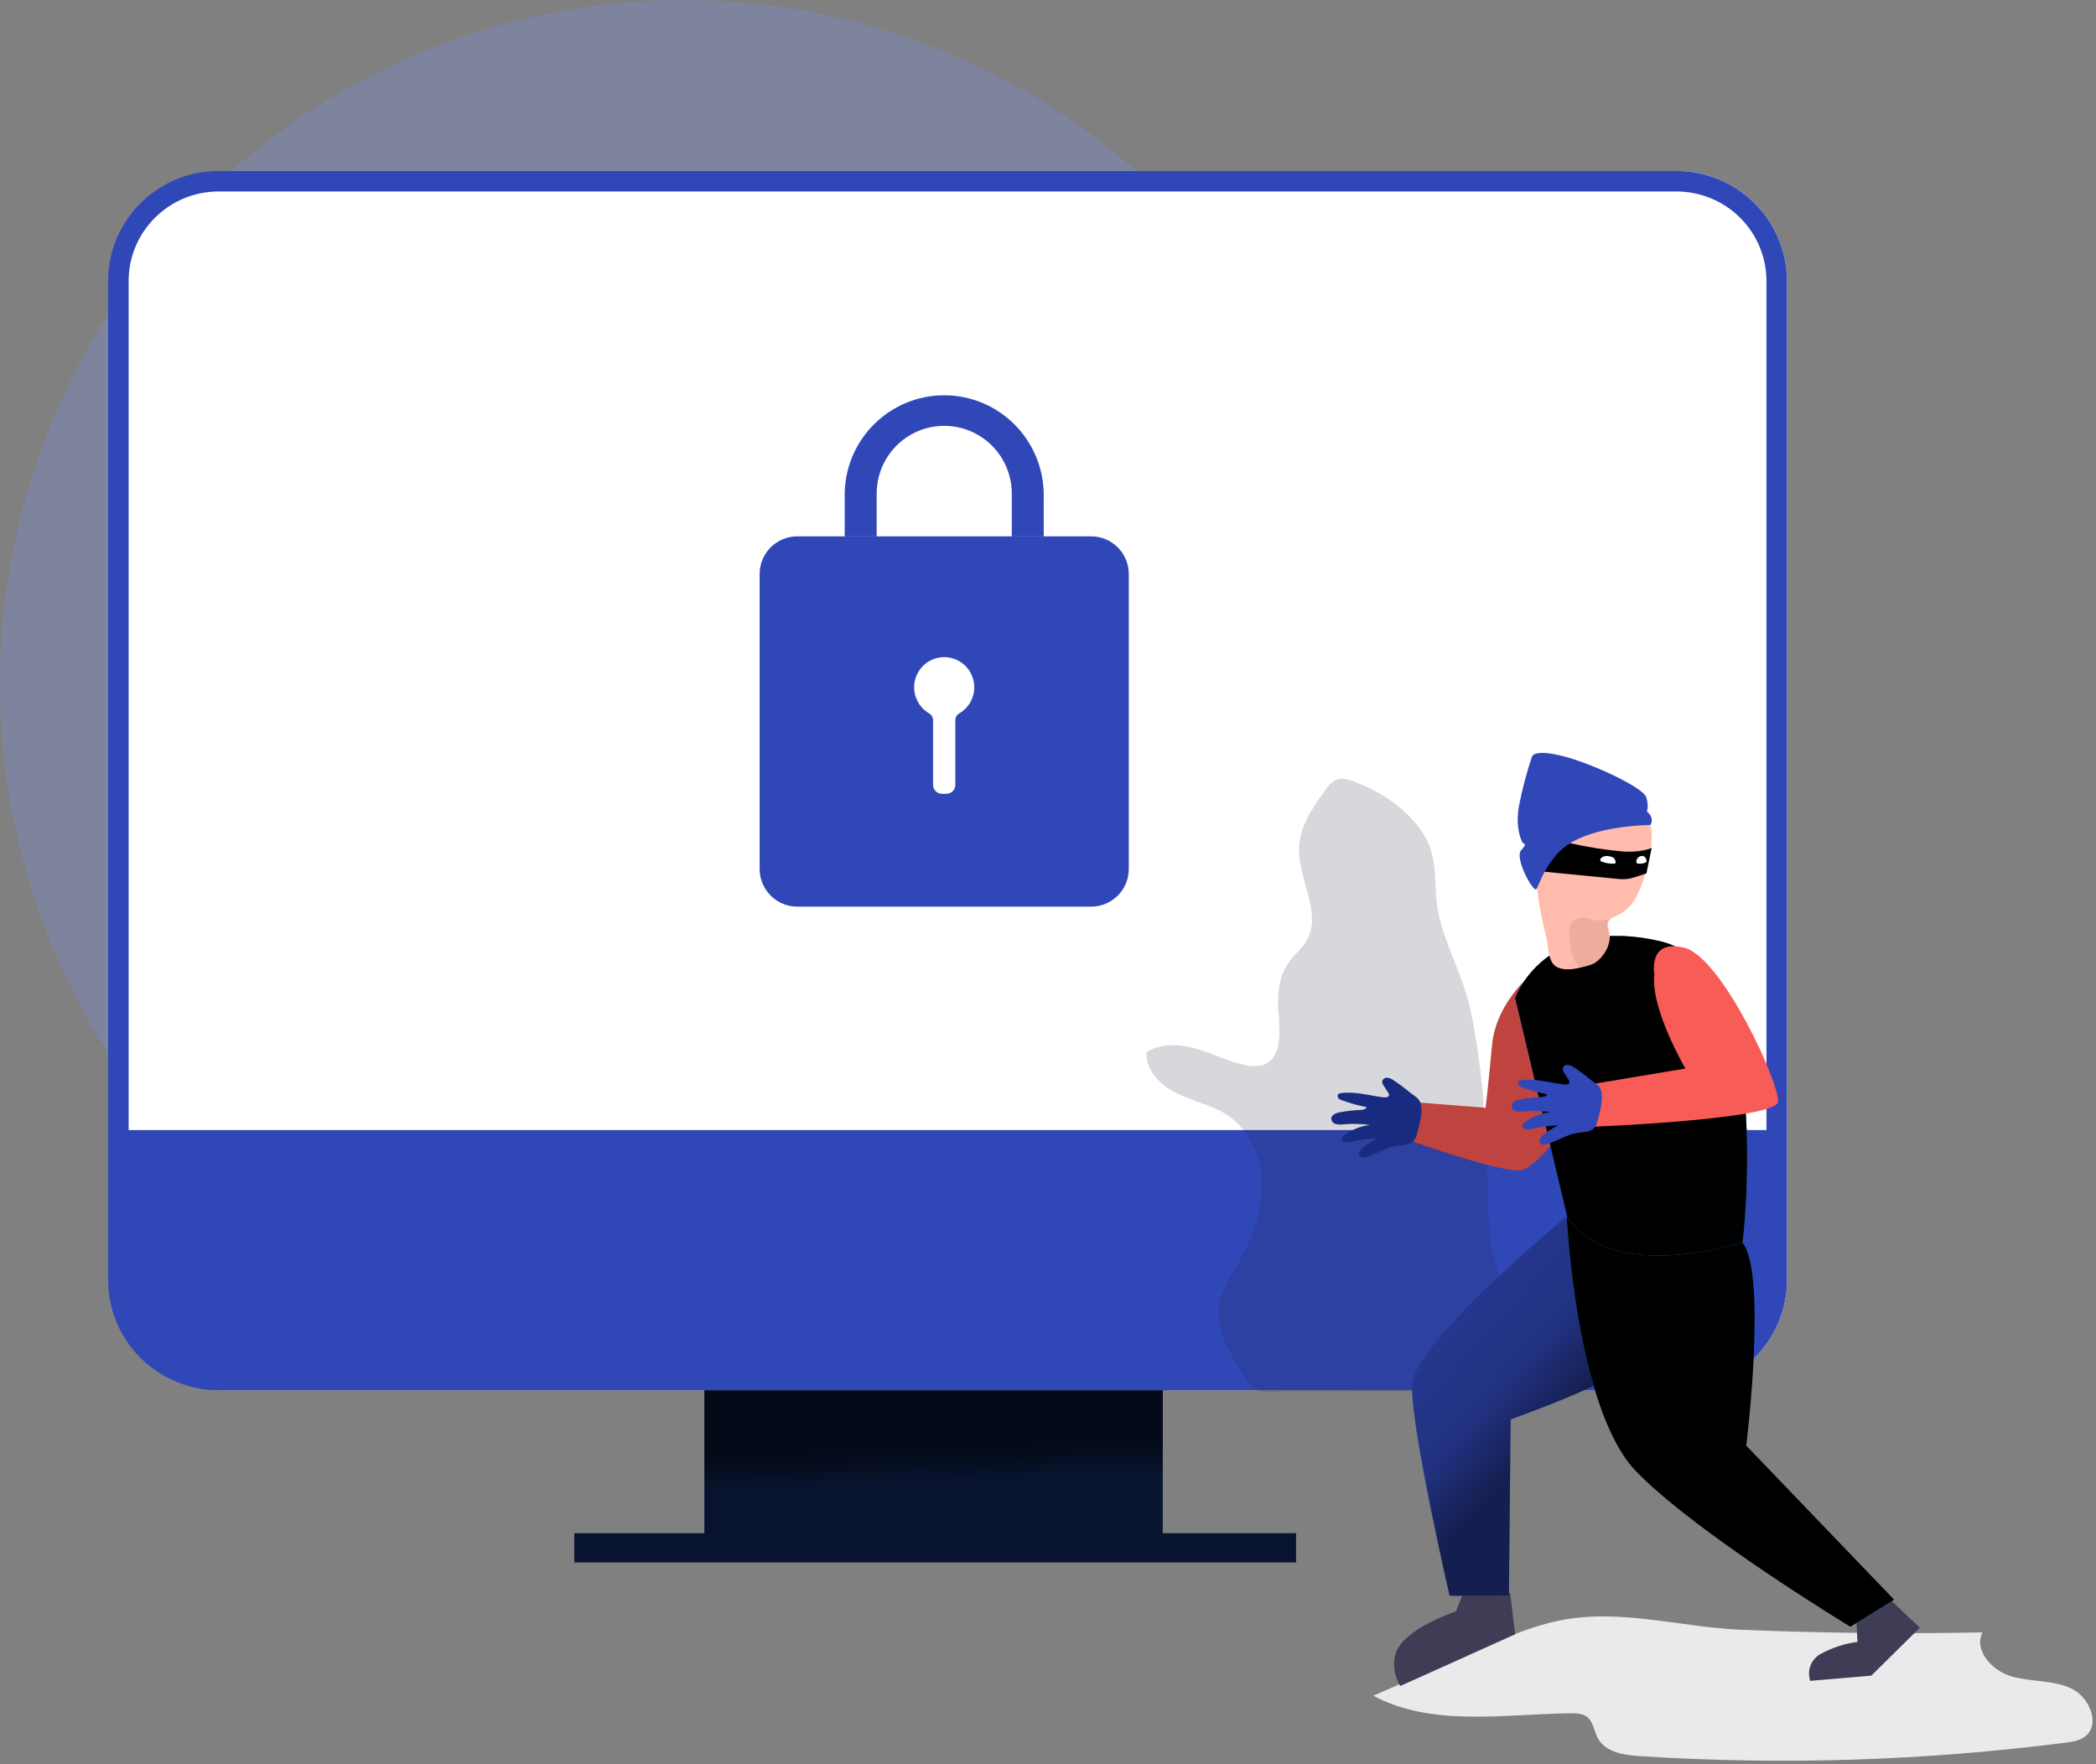 <?xml version="1.0" encoding="UTF-8"?>
<svg width="613px" height="516px" viewBox="0 0 613 516" version="1.1" xmlns="http://www.w3.org/2000/svg" xmlns:xlink="http://www.w3.org/1999/xlink">
    <rect x="0" y="0" width="613" height="516" fill="#808080" stroke="none"/>
    <title>Illu</title>
    <defs>
        <linearGradient x1="48.93%" y1="38.954%" x2="50.706%" y2="57.295%" id="linearGradient-1">
            <stop stop-color="#000000" offset="0%"></stop>
            <stop stop-color="#000000" stop-opacity="0" offset="98%"></stop>
        </linearGradient>
        <linearGradient x1="136.571%" y1="-289.929%" x2="134.851%" y2="-211.711%" id="linearGradient-2">
            <stop stop-color="#000000" offset="1%"></stop>
            <stop stop-color="#000000" stop-opacity="0" offset="99%"></stop>
        </linearGradient>
        <linearGradient x1="54.654%" y1="56.201%" x2="-23.801%" y2="-44.915%" id="linearGradient-3">
            <stop stop-color="#000000" offset="1%"></stop>
            <stop stop-color="#000000" stop-opacity="0.52" offset="16%"></stop>
            <stop stop-color="#000000" stop-opacity="0" offset="100%"></stop>
        </linearGradient>
        <linearGradient x1="63.301%" y1="-208.506%" x2="197.235%" y2="-251.067%" id="linearGradient-4">
            <stop stop-color="#000000" offset="1%"></stop>
            <stop stop-color="#000000" stop-opacity="0.52" offset="15%"></stop>
            <stop stop-color="#000000" stop-opacity="0" offset="99%"></stop>
        </linearGradient>
        <linearGradient x1="76.181%" y1="-265.115%" x2="196.442%" y2="-371.687%" id="linearGradient-5">
            <stop stop-color="#000000" offset="1%"></stop>
            <stop stop-color="#000000" stop-opacity="0.52" offset="15%"></stop>
            <stop stop-color="#000000" stop-opacity="0" offset="99%"></stop>
        </linearGradient>
        <linearGradient x1="216.21%" y1="-268.817%" x2="451.222%" y2="-273.696%" id="linearGradient-6">
            <stop stop-color="#000000" offset="1%"></stop>
            <stop stop-color="#000000" stop-opacity="0.52" offset="15%"></stop>
            <stop stop-color="#000000" stop-opacity="0" offset="99%"></stop>
        </linearGradient>
    </defs>
    <g id="Desktop" stroke="none" stroke-width="1" fill="none" fill-rule="evenodd">
        <g id="15.-Datenschutz" transform="translate(-399, -356)">
            <g id="Illu" transform="translate(399, 356)">
                <circle id="Oval" fill="#7C8EE4" opacity="0.303" cx="200" cy="200" r="200"></circle>
                <g id="bug_fixed" transform="translate(31, 50)">
                    <rect id="Rectangle" fill="#08142F" x="175" y="353.705" width="134.066" height="52.295"></rect>
                    <rect id="Rectangle" fill="url(#linearGradient-1)" fill-rule="nonzero" opacity="0.495" x="175" y="353.705" width="134.066" height="52.295"></rect>
                    <path d="M491.623,32.226 L491.623,324.369 C491.623,342.147 477.19,356.557 459.393,356.557 L34.174,356.557 C25.622,356.557 17.422,353.162 11.378,347.119 C5.334,341.076 1.943,332.881 1.951,324.339 L1.951,32.196 C1.951,14.418 16.376,0.004 34.174,0 L459.393,0 C467.945,0 476.147,3.399 482.191,9.443 C488.236,15.487 491.629,23.683 491.623,32.226 Z" id="Path" fill="#FFFFFF"></path>
                    <path d="M459.305,3 C467.086,3 474.548,6.083 480.047,11.567 C485.543,17.047 488.628,24.478 488.623,32.226 L488.623,32.226 L488.623,324.369 C488.623,332.428 485.342,339.723 480.04,345.003 C474.733,350.289 467.402,353.557 459.305,353.557 L459.305,353.557 L32.933,353.557 C25.154,353.557 17.693,350.478 12.194,344.995 C6.7,339.516 3.616,332.086 3.623,324.339 L3.623,324.339 L3.623,32.196 C3.623,24.136 6.902,16.84 12.203,11.558 C17.509,6.271 24.838,3.002 32.933,3 L32.933,3 Z" id="Path" stroke="#3047B8" stroke-width="6"></path>
                    <g id="lock" transform="translate(191.164, 65.607)">
                        <path d="M107.964,52.281 L107.964,138.531 C107.952,144.616 103.034,149.544 96.967,149.552 L10.997,149.552 C4.93,149.544 0.012,144.616 1.06969685e-13,138.531 L1.06969685e-13,52.281 C1.06969685e-13,49.358 1.158,46.554 3.219,44.487 C5.28,42.42 8.075,41.259 10.99,41.259 L96.967,41.259 C99.883,41.257 102.68,42.417 104.743,44.484 C106.805,46.552 107.964,49.356 107.964,52.281 L107.964,52.281 Z" id="Path" fill="#3047B8"></path>
                        <path d="M62.77,85.135 C62.866,88.384 61.174,91.423 58.367,93.047 C57.656,93.458 57.224,94.224 57.238,95.047 L57.238,113.92 C57.238,114.617 56.962,115.285 56.471,115.778 C55.979,116.27 55.313,116.547 54.618,116.547 L53.339,116.547 C52.644,116.547 51.978,116.27 51.486,115.778 C50.995,115.285 50.719,114.617 50.719,113.92 L50.719,113.92 L50.719,95.047 C50.726,94.224 50.296,93.459 49.59,93.039 C45.921,90.917 44.282,86.472 45.691,82.466 C47.101,78.46 51.158,76.032 55.343,76.689 C59.528,77.347 62.65,80.904 62.77,85.15 L62.77,85.135 Z" id="Path" fill="#FFFFFF"></path>
                        <path d="M83.087,41.282 L73.745,41.282 L73.745,28.697 C73.728,21.617 69.945,15.084 63.823,11.56 C57.701,8.035 50.169,8.054 44.064,11.609 C37.959,15.164 34.209,21.715 34.227,28.795 L34.227,41.282 L24.878,41.282 L24.878,28.448 C25.282,12.587 38.243,-0.047 54.063,-2.1456178e-14 C69.883,0.047 82.769,12.758 83.079,28.622 L83.087,41.282 Z" id="Path" fill="#3047B8"></path>
                        <path d="M83.087,41.282 L73.745,41.282 L73.745,28.697 C73.728,21.617 69.945,15.084 63.823,11.56 C57.701,8.035 50.169,8.054 44.064,11.609 C37.959,15.164 34.209,21.715 34.227,28.795 L34.227,41.282 L24.878,41.282 L24.878,28.448 C25.282,12.587 38.243,-0.047 54.063,-2.1456178e-14 C69.883,0.047 82.769,12.758 83.079,28.622 L83.087,41.282 Z" id="Path" fill="url(#linearGradient-2)" fill-rule="nonzero"></path>
                    </g>
                    <path d="M490.672,280.492 L490.672,324.476 C490.672,332.986 487.279,341.149 481.234,347.166 C475.189,353.183 466.99,356.561 458.442,356.557 L33.223,356.557 C15.427,356.557 1,342.194 1,324.476 L1,280.492 L490.672,280.492 Z" id="Path" fill="#3047B8" fill-rule="nonzero"></path>
                    <rect id="Rectangle" fill="#08142F" fill-rule="nonzero" x="136.967" y="398.393" width="211.082" height="8.557"></rect>
                    <g id="Thief" transform="translate(304.311, 170.197)">
                        <path d="M120.831,253.731 C112.598,255.389 104.84,258.789 97.158,262.208 L66.345,275.743 C83.532,284.917 104.394,281.131 123.917,280.867 C125.626,280.867 127.468,280.867 128.826,281.922 C130.725,283.4 130.896,286.198 132.083,288.308 C134.315,292.301 139.68,293.102 144.266,293.403 C185.799,296.088 227.496,294.769 268.773,289.466 C270.748,289.212 272.818,288.911 274.413,287.733 C279.161,284.22 275.818,276.11 270.444,273.605 C265.069,271.099 258.755,271.721 253.048,270.101 C247.341,268.481 241.834,262.491 244.502,257.207 C220.972,257.671 197.441,257.42 173.911,256.453 C156.155,255.7 138.559,250.152 120.831,253.731 Z" id="Path" fill="#EAEAEA"></path>
                        <path d="M80.133,22.432 C75.419,15.831 68.292,11.24 60.703,8.367 C58.974,7.714 57.024,7.151 55.336,7.885 C54.15,8.538 53.155,9.491 52.451,10.647 C48.792,15.671 44.982,21.096 44.631,27.304 C44.108,36.748 51.596,46.805 46.792,54.952 C45.455,57.223 43.324,58.911 41.766,61.041 C38.831,65.059 38.157,70.324 38.549,75.287 C39.022,81.244 39.786,89.211 34.157,91.24 C32.466,91.736 30.673,91.76 28.97,91.311 C24.035,90.306 19.471,87.945 14.636,86.539 C9.801,85.132 4.223,84.801 0.021,87.543 C-0.351,92.908 4.263,97.379 9.118,99.7 C13.973,102.02 19.441,103.075 23.894,106.099 C30.629,110.66 33.946,119.16 33.735,127.327 C33.523,135.495 30.327,143.231 26.246,150.274 C24.346,153.549 22.225,156.814 21.441,160.521 C19.903,167.915 24.045,175.179 28.015,181.619 C29.181,183.497 30.458,185.487 32.488,186.371 C34.207,186.954 36.045,187.103 37.836,186.803 L107.811,186.615 C109.821,186.444 112.163,186.042 113.027,184.224 C113.41,183.107 113.41,181.895 113.027,180.778 C110.726,170.912 104.006,156.955 101.433,147.149 C100.247,142.578 100.116,137.806 99.985,133.084 C99.463,113.614 98.809,93.953 94.658,74.814 C92.577,65.28 87.451,56.369 85.42,47.076 C83.531,38.406 86.124,30.811 80.133,22.432 Z" id="Path" fill="#1D2741" fill-rule="nonzero" opacity="0.18"></path>
                        <path d="M216.306,246.508 L226.176,255.85 L211.97,269.862 L194.125,271.385 C193.038,268.289 194.433,264.874 197.386,263.398 C200.667,261.641 204.24,260.483 207.935,259.979 L207.548,252.748 L216.306,246.508 Z" id="Path" fill="#3F3D56" fill-rule="nonzero"></path>
                        <path d="M106.351,245.754 L107.811,257.771 L74.211,272.893 C74.211,272.893 70.014,266.37 74.316,260.704 C78.617,255.038 90.48,251.058 90.48,251.058 L92.574,245.83 L106.351,245.754 Z" id="Path" fill="#3F3D56" fill-rule="nonzero"></path>
                        <path d="M114.447,63.123 C114.447,63.123 102.331,71.871 101.057,85.45 C99.783,99.028 99.169,103.794 99.169,103.794 L77.937,102.116 L77.654,113.584 C77.654,113.584 105.822,123.641 110.144,121.926 C114.466,120.212 119.873,112.644 119.873,112.644 L114.447,63.123 Z" id="Path" fill="#BF433E"></path>
                        <path d="M122.741,135.665 C122.741,135.665 78.024,172.426 77.662,184.958 C77.301,197.49 88.651,246.508 88.651,246.508 L105.986,246.413 L106.49,194.902 C106.49,194.902 143.063,182.181 147.04,174.493 C151.017,166.805 159.447,129.286 122.741,135.665 Z" id="Path" fill="#3047B8"></path>
                        <path d="M122.741,135.665 C122.741,135.665 78.024,172.426 77.662,184.958 C77.301,197.49 88.651,246.508 88.651,246.508 L105.986,246.413 L106.49,194.902 C106.49,194.902 143.063,182.181 147.04,174.493 C151.017,166.805 159.447,129.286 122.741,135.665 Z" id="Path" fill="url(#linearGradient-3)" fill-rule="nonzero" opacity="0.569"></path>
                        <path d="M122.889,135.787 C122.889,135.787 125.62,191.97 143.219,210.134 C160.817,228.298 205.854,255.554 205.854,255.554 L218.637,247.641 L175.398,202.591 C175.398,202.591 181.651,152.023 174.256,143.159 C166.861,134.295 122.889,135.787 122.889,135.787 Z" id="Path" fill="#0090D7" fill-rule="nonzero"></path>
                        <path d="M122.889,135.787 C122.889,135.787 125.62,191.97 143.219,210.134 C160.817,228.298 205.854,255.554 205.854,255.554 L218.637,247.641 L175.398,202.591 C175.398,202.591 181.651,152.023 174.256,143.159 C166.861,134.295 122.889,135.787 122.889,135.787 Z" id="Path" fill="url(#linearGradient-4)" fill-rule="nonzero"></path>
                        <path d="M123.074,135.777 L107.811,71.662 C107.811,71.662 116.364,47.215 150.266,55.084 C184.167,62.953 174.34,143.099 174.34,143.099 C174.34,143.099 136.285,155.629 123.074,135.777 Z" id="Path" fill="#0090D7" fill-rule="nonzero"></path>
                        <path d="M123.074,135.777 L107.811,71.662 C107.811,71.662 116.364,47.215 150.266,55.084 C184.167,62.953 174.34,143.099 174.34,143.099 C174.34,143.099 136.285,155.629 123.074,135.777 Z" id="Path" fill="url(#linearGradient-5)" fill-rule="nonzero"></path>
                        <path d="M148.518,64.896 C148.518,64.896 146.482,54.158 157.403,57.025 C168.323,59.892 185.321,96.899 184.693,102.045 C184.066,107.191 130.939,109.308 130.939,109.308 L129.674,96.966 L157.602,92.304 C157.602,92.304 147.348,74.76 148.518,64.896 Z" id="Path" fill="#F75C56"></path>
                        <path d="M143.458,41.725 C142.161,44.405 139.954,46.537 137.231,47.742 C136.774,47.899 136.33,48.091 135.903,48.317 C135.712,48.437 135.537,48.583 135.385,48.75 C134.443,49.805 135.102,51.368 135.385,52.724 C135.912,55.813 134.122,58.977 131.541,60.747 C130.091,61.677 128.501,62.367 126.831,62.791 C124.485,63.403 121.961,63.544 120.18,62.706 C117.354,61.378 117.637,57.056 117.015,54.409 C114.961,45.821 113.162,37.016 114.095,28.136 C114.594,23.427 115.913,18.625 118.748,14.801 C121.584,10.978 126.096,8.209 130.863,8.294 C135.63,8.379 140.151,11.383 143.552,14.886 C144.741,16.055 145.745,17.398 146.529,18.87 C148.733,23.286 147.565,28.569 146.341,33.353 C145.717,36.248 144.749,39.059 143.458,41.725 L143.458,41.725 Z" id="Path" fill="#FFBBAB" fill-rule="nonzero"></path>
                        <path d="M123.819,26.385 C128.993,27.559 134.249,28.385 139.548,28.858 C144.306,29.144 147.737,27.935 147.767,27.723 C147.826,27.252 146.223,35.216 146.223,35.216 L142.615,36.407 C141.223,36.869 139.739,37.033 138.27,36.887 L115.768,34.69 C115.768,34.69 119.602,28.23 123.819,26.385 Z" id="Path" fill="url(#linearGradient-6)" fill-rule="nonzero"></path>
                        <path d="M147.36,21.088 C147.36,21.088 133.023,21.088 124.354,26.114 C116.622,30.577 114.49,40.114 113.84,39.952 C112.378,39.619 107.608,30.434 109.616,28.407 C111.623,26.38 110.036,26.371 110.036,26.371 C110.036,26.371 107.733,22.564 108.889,15.73 C109.838,10.739 111.135,5.819 112.77,1.007 C112.77,1.007 113.372,-1.258 122.051,1.007 C130.729,3.272 145.362,10.191 146.175,12.999 C146.987,15.806 146.318,17.091 146.318,17.091 C146.318,17.091 148.698,18.833 147.36,21.088 Z" id="Path" fill="#3047B8"></path>
                        <path d="M133.771,30.266 C134.415,30.1 135.097,30.119 135.73,30.321 C136.161,30.394 136.552,30.605 136.836,30.918 C136.999,31.156 137.112,31.422 137.169,31.7 C137.228,31.857 137.228,32.029 137.169,32.187 C137.001,32.372 136.736,32.454 136.484,32.398 C135.315,32.407 134.157,32.198 133.075,31.783 C132.184,31.35 133.017,30.514 133.771,30.266 Z" id="Path" fill="#FFFFFF" fill-rule="nonzero"></path>
                        <path d="M143.751,30.62 C144.094,30.286 144.549,30.12 145.009,30.16 C145.307,30.141 145.599,30.258 145.814,30.483 C145.967,30.699 146.086,30.94 146.167,31.198 C146.239,31.356 146.27,31.531 146.258,31.707 C146.215,31.912 146.061,32.067 145.869,32.099 C145.147,32.408 144.361,32.493 143.597,32.344 C142.946,32.138 143.317,31.061 143.751,30.62 Z" id="Path" fill="#FFFFFF" fill-rule="nonzero"></path>
                        <path d="M131.363,61.251 C129.934,62.194 128.39,62.374 126.745,62.803 C125.363,61.196 124.456,59.721 124.18,57.594 C123.91,56.119 123.745,54.625 123.688,53.125 C123.518,51.821 123.829,50.499 124.561,49.42 C125.541,48.485 126.891,48.075 128.208,48.312 C129.516,48.465 130.778,48.933 132.086,49.076 C133.2,49.2 134.536,48.675 135.706,48.608 C135.517,48.731 135.345,48.878 135.195,49.048 C134.267,50.117 134.917,51.702 135.195,53.077 C135.668,56.247 133.905,59.456 131.363,61.251 Z" id="Path" fill="#EDAC9C" fill-rule="nonzero"></path>
                        <path d="M72.354,95.808 C71.808,95.379 71.158,95.099 70.47,94.995 C69.759,94.908 69.096,95.362 68.924,96.051 C68.923,96.526 69.086,96.988 69.386,97.359 L70.658,99.33 C70.818,99.535 70.913,99.782 70.931,100.04 C70.931,100.694 69.989,100.825 69.32,100.741 C65.175,100.218 61.039,98.947 56.903,99.489 C56.585,99.498 56.28,99.621 56.046,99.835 C55.799,100.2 55.842,100.686 56.15,101.002 C56.461,101.301 56.844,101.516 57.261,101.628 C59.577,102.47 61.955,103.132 64.374,103.609 C64.101,104.282 63.206,104.403 62.49,104.431 C60.488,104.505 58.494,104.73 56.526,105.104 C55.405,105.309 54.03,105.87 54.02,106.972 C54.086,107.727 54.627,108.357 55.368,108.542 C56.097,108.711 56.852,108.737 57.591,108.617 C60.184,108.401 62.794,108.467 65.373,108.813 C62.584,109.13 59.936,110.196 57.713,111.896 C57.51,112.036 57.342,112.222 57.224,112.438 C56.969,112.979 57.45,113.633 58.024,113.82 C58.62,113.941 59.237,113.906 59.814,113.717 C62.39,113.125 65.019,112.787 67.662,112.709 C66.069,113.436 64.585,114.38 63.253,115.511 C62.849,115.82 62.526,116.221 62.311,116.679 C62.087,117.154 62.184,117.717 62.556,118.09 C63.044,118.388 63.646,118.437 64.176,118.221 C67.313,117.38 70.083,115.362 73.296,114.895 C74.973,114.642 76.914,114.745 78.082,113.521 C78.581,112.916 78.93,112.202 79.099,111.438 C79.796,109.037 81.238,103.964 79.777,101.628 C79.203,100.694 77.808,99.928 76.951,99.237 C75.48,98.015 73.946,96.87 72.354,95.808 L72.354,95.808 Z" id="Path" fill="#192B80"></path>
                        <path d="M125.14,92.039 C124.594,91.61 123.944,91.329 123.254,91.226 C122.544,91.139 121.88,91.593 121.708,92.282 C121.707,92.757 121.87,93.219 122.17,93.59 L123.443,95.561 C123.603,95.766 123.698,96.013 123.716,96.271 C123.669,96.925 122.774,97.056 122.104,96.972 C117.956,96.448 113.818,95.169 109.68,95.72 C109.362,95.725 109.057,95.845 108.822,96.056 C108.57,96.423 108.613,96.915 108.925,97.233 C109.237,97.531 109.62,97.747 110.038,97.859 C112.355,98.701 114.735,99.363 117.155,99.84 C116.882,100.512 115.986,100.625 115.27,100.653 C113.266,100.735 111.272,100.962 109.302,101.335 C108.181,101.54 106.804,102.091 106.795,103.203 C106.86,103.958 107.402,104.588 108.143,104.773 C108.872,104.942 109.628,104.967 110.368,104.847 C112.963,104.632 115.574,104.698 118.154,105.043 C115.367,105.361 112.72,106.427 110.5,108.126 C110.294,108.263 110.123,108.446 110,108.659 C109.836,109.254 110.185,109.87 110.782,110.042 L110.782,110.042 C111.377,110.17 111.996,110.137 112.574,109.948 C115.15,109.351 117.781,109.013 120.426,108.939 C118.832,109.667 117.348,110.61 116.014,111.742 C115.61,112.051 115.287,112.451 115.072,112.91 C114.853,113.385 114.95,113.945 115.317,114.32 C115.808,114.619 116.414,114.668 116.948,114.451 C120.078,113.61 122.849,111.592 126.064,111.125 C127.742,110.873 129.684,110.976 130.853,109.752 C131.352,109.146 131.701,108.433 131.871,107.669 C132.578,105.268 134.011,100.195 132.55,97.85 C131.975,96.916 130.579,96.159 129.721,95.468 C128.256,94.246 126.727,93.101 125.14,92.039 L125.14,92.039 Z" id="Path" fill="#3047B8"></path>
                    </g>
                </g>
            </g>
        </g>
    </g>
</svg>